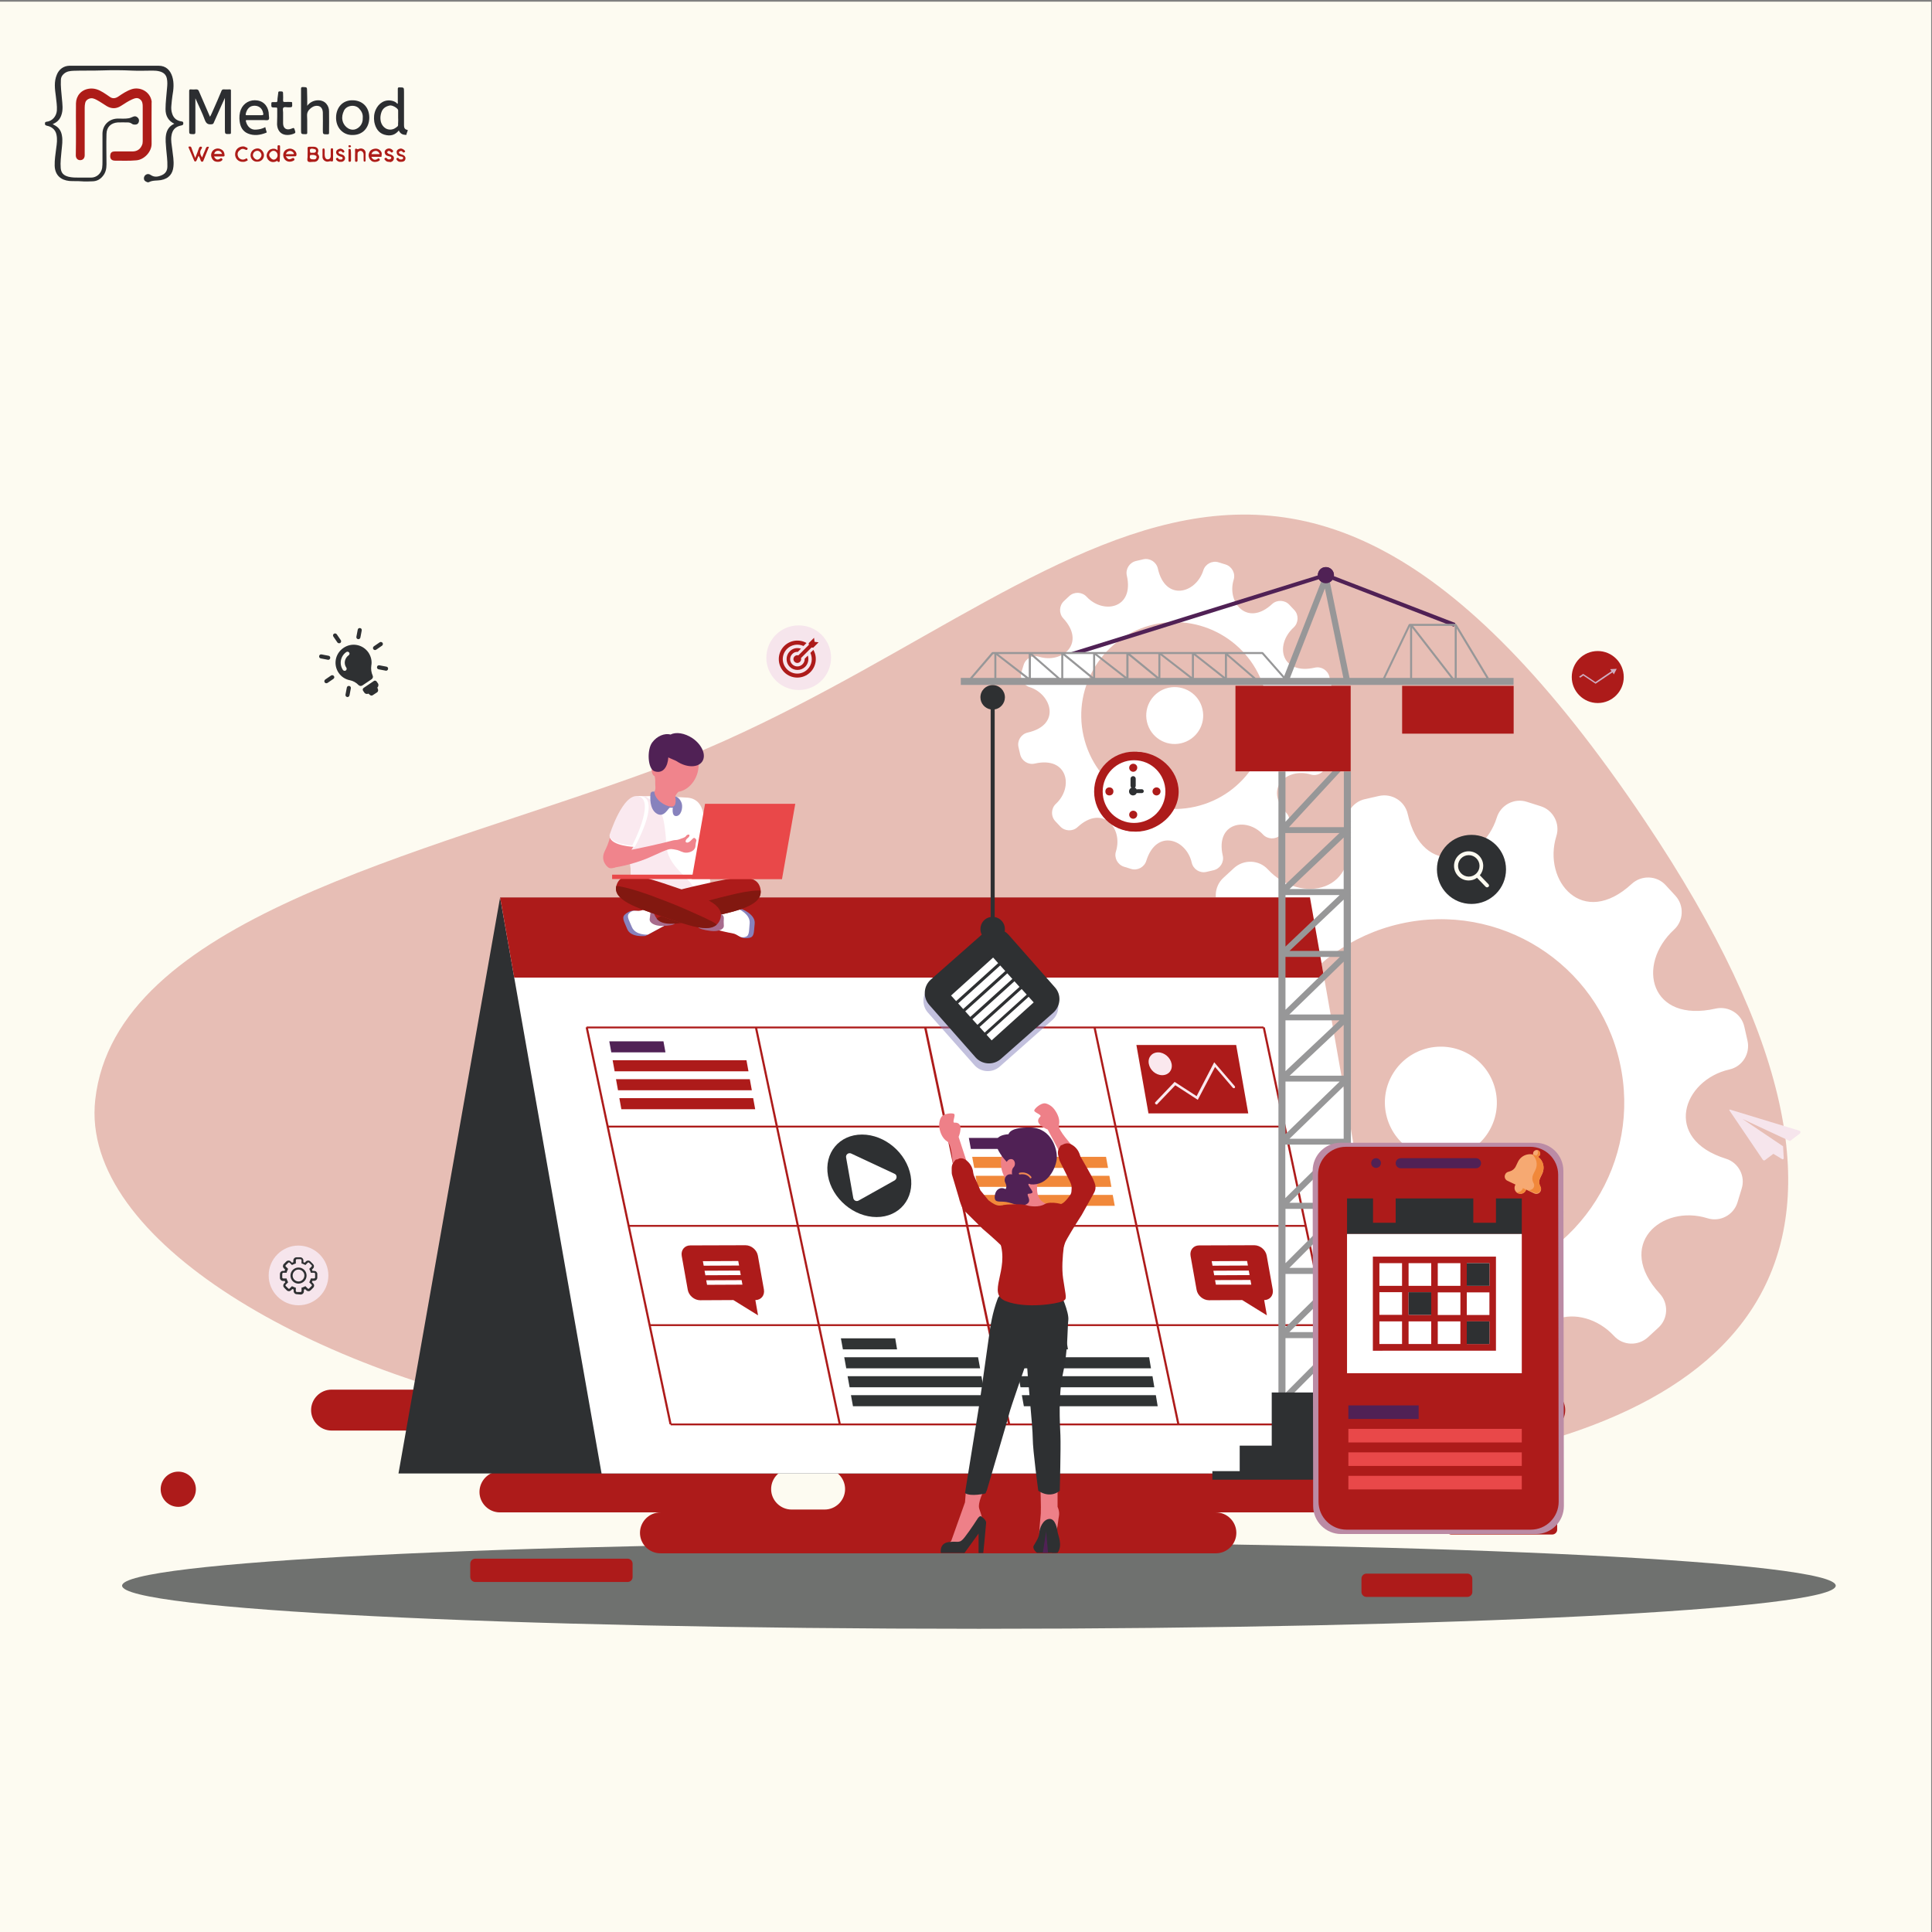 <?xml version="1.0" encoding="utf-8"?>
<!-- Generator: Adobe Illustrator 24.3.0, SVG Export Plug-In . SVG Version: 6.00 Build 0)  -->
<svg version="1.1" id="Layer_1" xmlns="http://www.w3.org/2000/svg" xmlns:xlink="http://www.w3.org/1999/xlink" x="0px" y="0px"
	 viewBox="0 0 1152 1152" style="enable-background:new 0 0 1152 1152;" xml:space="preserve">
<rect x="0" y="0" width="1152" height="1152" fill="#808080" stroke="none"/>
<style type="text/css">
	.st0{fill:#FDFBF1;}
	.st1{opacity:0.28;}
	.st2{fill-rule:evenodd;clip-rule:evenodd;fill:#AD1F1A;}
	.st3{opacity:0.69;}
	.st4{fill-rule:evenodd;clip-rule:evenodd;fill:#303334;}
	.st5{fill-rule:evenodd;clip-rule:evenodd;fill:#FFFFFF;}
	.st6{fill:#AD1B1A;}
	.st7{fill:#F6A972;}
	.st8{fill:#F1883A;}
	.st9{fill:#CFADC1;}
	.st10{fill:#2E3032;}
	.st11{fill:#FFFFFF;}
	.st12{fill:#502155;}
	.st13{fill:#303334;}
	.st14{fill:#FAE8EE;}
	.st15{opacity:0.5;fill:#8782BD;}
	.st16{fill:#979798;}
	.st17{fill:#EE8088;}
	.st18{fill:#F18951;}
	.st19{fill:#BB8BA5;}
	.st20{fill:#E94849;}
	.st21{fill:#FAE9EF;}
	.st22{fill:#F0848C;}
	.st23{fill:#8782BD;}
	.st24{fill:#A76B8D;}
	.st25{fill:#821810;}
	.st26{fill:#F6E5EC;}
	.st27{fill:#2C2E31;}
	.st28{fill:#AD1C18;}
</style>
<rect x="-0.5" y="1" class="st0" width="1152" height="1152"/>
<g class="st1">
	<path class="st2" d="M980.8,489.4c-227.4-338.7-349.2-119.2-592.3-29.9c-138.9,51-319.6,88.6-331.7,196.2
		C47.4,739.6,188.6,820,335.9,845.6C481.5,871,1335.3,1017.3,980.8,489.4z"/>
</g>
<g class="st3">
	<path class="st4" d="M583.7,919.8c282.1,0,510.9,11.5,510.9,25.7s-228.7,25.7-510.9,25.7c-282.1,0-510.9-11.5-510.9-25.7
		S301.5,919.8,583.7,919.8z"/>
</g>
<g>
	<path class="st5" d="M892.5,487.5c2.3-7.5,10.4-11.8,17.9-9.4l8.2,2.6c7.5,2.3,11.8,10.4,9.4,17.9c-8.3,26.7,15.8,55.4,45,28.4
		c5.8-5.3,14.9-5,20.2,0.8l5.8,6.3c5.3,5.8,5,14.9-0.8,20.2c-22.9,21.2-14.1,55.9,24.8,47.1c7.7-1.7,15.4,3.1,17.1,10.8l1.9,8.4
		c1.7,7.7-3.1,15.4-10.8,17.1c-27.9,6.3-40,41.4-2.1,53.2c7.5,2.3,11.8,10.4,9.4,17.9l-2.5,8.2c-2.3,7.5-10.4,11.8-17.9,9.4
		c-27.4-8.5-55.4,15.8-28.4,45c5.3,5.8,5,14.9-0.8,20.2l-6.3,5.8c-5.8,5.3-14.9,5-20.2-0.8c-19.4-21-55.9-14-47.1,24.8
		c1.7,7.7-3.1,15.4-10.8,17.1l-8.4,1.9c-7.7,1.7-15.4-3.1-17.1-10.8c-6.3-27.9-41.4-40-53.2-2.1c-2.3,7.5-10.4,11.8-17.9,9.4
		l-8.2-2.6c-7.5-2.3-11.8-10.4-9.4-17.9c8.6-27.6-15.8-55.4-45-28.4c-5.8,5.4-14.9,5-20.2-0.8l-5.8-6.3c-5.3-5.8-5-14.9,0.8-20.2
		c21-19.4,14-55.9-24.8-47.1c-7.7,1.7-15.4-3.1-17.1-10.8l-1.9-8.4c-1.7-7.7,3.1-15.4,10.8-17.1c39.8-9,27.4-45.3,2.1-53.2
		c-7.5-2.3-11.8-10.4-9.4-17.9l2.6-8.2c2.3-7.5,10.4-11.8,17.9-9.4c27.4,8.5,55.4-15.8,28.4-45c-5.3-5.8-5-14.9,0.8-20.2l6.3-5.8
		c5.8-5.3,14.9-5,20.2,0.8c19.4,21,55.9,14,47.1-24.8c-1.7-7.7,3.1-15.4,10.8-17.1l8.4-1.9c7.7-1.7,15.4,3.1,17.1,10.8
		C848.1,524.1,884,514.8,892.5,487.5L892.5,487.5z M851.8,624.9c-18,4.1-29.3,21.9-25.2,39.9c4.1,18,21.9,29.3,39.9,25.2
		c18-4.1,29.3-21.9,25.2-39.9C887.6,632.1,869.8,620.9,851.8,624.9L851.8,624.9z M835,550.8c-58.9,13.3-95.9,71.9-82.6,130.8
		c13.3,58.9,71.9,95.9,130.8,82.6c58.9-13.3,95.9-71.9,82.6-130.8C952.6,574.5,894,537.5,835,550.8z"/>
</g>
<g>
	<path class="st5" d="M717.5,340.1c1.2-3.8,5.3-6,9.1-4.8l4.2,1.3c3.8,1.2,6,5.3,4.8,9.1c-4.2,13.6,8.1,28.2,22.9,14.5
		c2.9-2.7,7.6-2.5,10.3,0.4l3,3.2c2.7,2.9,2.5,7.6-0.4,10.3c-11.7,10.8-7.2,28.5,12.6,24c3.9-0.9,7.8,1.6,8.7,5.5l1,4.3
		c0.9,3.9-1.6,7.8-5.5,8.7c-14.2,3.2-20.4,21.1-1.1,27.1c3.8,1.2,6,5.3,4.8,9.1l-1.3,4.2c-1.2,3.8-5.3,6-9.1,4.8
		c-14-4.3-28.2,8.1-14.5,22.9c2.7,2.9,2.5,7.6-0.4,10.3l-3.2,3c-2.9,2.7-7.6,2.5-10.3-0.4c-9.9-10.7-28.5-7.1-24,12.6
		c0.9,3.9-1.6,7.8-5.5,8.7l-4.3,1c-3.9,0.9-7.8-1.6-8.7-5.5c-3.2-14.2-21.1-20.4-27.1-1.1c-1.2,3.8-5.3,6-9.1,4.8l-4.2-1.3
		c-3.8-1.2-6-5.3-4.8-9.1c4.4-14.1-8.1-28.2-22.9-14.5c-2.9,2.7-7.6,2.5-10.3-0.4l-3-3.2c-2.7-2.9-2.5-7.6,0.4-10.3
		c10.7-9.9,7.1-28.5-12.6-24c-3.9,0.9-7.8-1.6-8.7-5.5l-1-4.3c-0.9-3.9,1.6-7.8,5.5-8.7c20.3-4.6,14-23.1,1.1-27.1
		c-3.8-1.2-6-5.3-4.8-9.1l1.3-4.2c1.2-3.8,5.3-6,9.1-4.8c14,4.3,28.2-8.1,14.5-22.9c-2.7-2.9-2.5-7.6,0.4-10.3l3.2-3
		c2.9-2.7,7.6-2.5,10.3,0.4c9.9,10.7,28.5,7.1,24-12.6c-0.9-3.9,1.6-7.8,5.5-8.7l4.3-1c3.9-0.9,7.8,1.6,8.7,5.5
		C694.8,358.8,713.1,354,717.5,340.1L717.5,340.1z M696.7,410.1c-9.2,2.1-14.9,11.2-12.8,20.3c2.1,9.2,11.2,14.9,20.3,12.8
		c9.2-2.1,14.9-11.2,12.8-20.3C715,413.8,705.9,408.1,696.7,410.1L696.7,410.1z M688.2,372.3c-30,6.8-48.9,36.6-42.1,66.6
		c6.8,30,36.6,48.9,66.6,42.1c30-6.8,48.9-36.6,42.1-66.6C748.1,384.4,718.2,365.6,688.2,372.3z"/>
</g>
<g>
	<path class="st6" d="M374.2,943.3h-90.8c-1.7,0-3-1.4-3-3v-7.9c0-1.7,1.4-3,3-3h90.8c1.7,0,3,1.4,3,3v7.9
		C377.2,942,375.9,943.3,374.2,943.3z"/>
	<path class="st6" d="M925.5,915h-60.1c-1.7,0-3-1.4-3-3V904c0-1.7,1.4-3,3-3h60.1c1.7,0,3,1.4,3,3v7.9
		C928.6,913.6,927.2,915,925.5,915z"/>
	<path class="st6" d="M874.9,952.2h-60.1c-1.7,0-3-1.4-3-3v-7.9c0-1.7,1.4-3,3-3h60.1c1.7,0,3,1.4,3,3v7.9
		C878,950.8,876.6,952.2,874.9,952.2z"/>
	<path class="st6" d="M116.8,888c0,5.8-4.7,10.5-10.5,10.5s-10.5-4.7-10.5-10.5c0-5.8,4.7-10.5,10.5-10.5S116.8,882.2,116.8,888z"/>
	<path class="st6" d="M921.1,828.6H197.7c-6.7,0-12.2,5.5-12.2,12.2c0,6.7,5.5,12.2,12.2,12.2H395c6.7,0,12.2,5.5,12.2,12.2
		c0,6.7-5.5,12.2-12.2,12.2c0,0-86.7-0.1-96.3-0.1c-0.8,0-0.7,0-0.6,0c-6.7,0-12.2,5.6-12.2,12.3s5.5,12.2,12.2,12.2h95.7
		c-6.7,0-12.2,5.5-12.2,12.2c0,6.7,5.5,12.2,12.2,12.2H725c6.7,0,12.2-5.5,12.2-12.2c0-6.7-5.5-12.2-12.2-12.2h95.7
		c6.7,0,12.2-5.5,12.2-12.2s-5.5-12.2-12.2-12.2H698c-6.7,0-12.2-5.5-12.2-12.2l0,0c0-6.7,5.5-12.2,12.2-12.2h223.1
		c6.7,0,12.2-5.5,12.2-12.2C933.3,834.1,927.8,828.6,921.1,828.6z M503.9,887.9c0,6.7-5.5,12.2-12.2,12.2H472
		c-6.7,0-12.2-5.5-12.2-12.2l0,0c0-6.7,5.5-12.2,12.2-12.2h19.7C498.4,875.7,503.9,881.2,503.9,887.9L503.9,887.9z M651,875.7h-59.9
		c-6.7,0-12.2-5.5-12.2-12.2c0-6.7,5.5-12.2,12.2-12.2H651c6.7,0,12.2,5.5,12.2,12.2C663.2,870.2,657.7,875.7,651,875.7z"/>
</g>
<g>
	<path class="st7" d="M387.4,776.3h-42.8c-4.6,0-8.3-3.7-8.3-8.3v-22.4h59.4V768C395.7,772.6,392,776.3,387.4,776.3z"/>
	<path class="st8" d="M398.6,745.6h-65.3c-1.6,0-2.8-1.3-2.8-2.8v-4.2c0-1.6,1.3-2.8,2.8-2.8h65.3c1.6,0,2.8,1.3,2.8,2.8v4.2
		C401.5,744.3,400.2,745.6,398.6,745.6z"/>
</g>
<g>
	<path class="st6" d="M968.2,403.7c0,8.5-6.9,15.5-15.5,15.5c-8.5,0-15.5-6.9-15.5-15.5s6.9-15.5,15.5-15.5
		C961.2,388.2,968.2,395.1,968.2,403.7z"/>
	<path class="st9" d="M960.1,399l0.8,1.2l-9.6,6.5l-7.3-4.9l-2.4,1.7c0.2,0.2,0.4,0.4,0.6,0.6l1.9-1.3l7.3,4.9l10.1-6.8l0.8,1.2
		l1.7-3.3L960.1,399z"/>
</g>
<polygon class="st10" points="781.1,535.1 298.2,535.1 237.6,878.6 720.6,878.6 "/>
<polygon class="st11" points="841.7,878.6 358.7,878.6 298.2,535.1 781.1,535.1 "/>
<polygon class="st6" points="789.5,582.9 306.6,582.9 298.2,535.1 781.1,535.1 "/>
<g>
	<g>
		<polygon class="st6" points="753.7,613.2 350,613.2 349.7,612.1 753.4,612.1 		"/>
	</g>
	<g>
		<polygon class="st6" points="791.2,790.7 387.5,790.7 387.2,789.6 790.9,789.6 		"/>
	</g>
	<g>
		<polygon class="st6" points="778.7,731.5 375,731.5 374.7,730.4 778.4,730.4 		"/>
	</g>
	<g>
		<polygon class="st6" points="766.2,672.3 362.5,672.3 362.2,671.2 765.9,671.2 		"/>
	</g>
	<g>
		<polygon class="st6" points="803.7,849.9 399.9,849.9 399.7,848.8 803.4,848.8 		"/>
	</g>
	<g>
		<polygon class="st6" points="400.5,849.3 399.2,849.3 349.2,612.6 350.5,612.6 		"/>
	</g>
	<g>
		<polygon class="st6" points="703.3,849.3 702,849.3 652,612.6 653.3,612.6 		"/>
	</g>
	<g>
		<polygon class="st6" points="602.4,849.3 601,849.3 551,612.6 552.4,612.6 		"/>
	</g>
	<g>
		<polygon class="st6" points="501.4,849.3 500.1,849.3 450.1,612.6 451.4,612.6 		"/>
	</g>
	<g>
		<polygon class="st6" points="804.2,849.3 802.9,849.3 752.9,612.6 754.2,612.6 		"/>
	</g>
</g>
<g>
	<polygon class="st12" points="396.8,627.5 364.5,627.5 363.3,620.9 395.6,620.9 	"/>
	<polygon class="st6" points="446.3,638.8 366.5,638.8 365.3,632.2 445.1,632.2 	"/>
	<polygon class="st6" points="448.3,650.1 368.5,650.1 367.3,643.5 447.1,643.5 	"/>
	<polygon class="st6" points="450.3,661.4 370.5,661.4 369.3,654.8 449.1,654.8 	"/>
</g>
<g>
	<polygon class="st12" points="611.2,685.1 578.9,685.1 577.7,678.5 610,678.5 	"/>
	<polygon class="st8" points="660.7,696.4 580.9,696.4 579.7,689.8 659.5,689.8 	"/>
	<polygon class="st8" points="662.7,707.7 582.8,707.7 581.7,701.1 661.5,701.1 	"/>
	<polygon class="st8" points="664.7,719 584.8,719 583.7,712.5 663.5,712.5 	"/>
</g>
<g>
	<polygon class="st13" points="534.9,804.6 502.6,804.6 501.4,798 533.8,798 	"/>
	<polygon class="st13" points="584.4,815.9 504.6,815.9 503.4,809.3 583.2,809.3 	"/>
	<polygon class="st13" points="586.4,827.2 506.6,827.2 505.4,820.6 585.2,820.6 	"/>
	<polygon class="st13" points="588.4,838.5 508.6,838.5 507.4,831.9 587.2,831.9 	"/>
</g>
<g>
	<polygon class="st13" points="636.8,804.6 604.5,804.6 603.4,798 635.7,798 	"/>
	<polygon class="st13" points="686.3,815.9 606.5,815.9 605.3,809.3 685.2,809.3 	"/>
	<polygon class="st13" points="688.3,827.2 608.5,827.2 607.3,820.6 687.2,820.6 	"/>
	<polygon class="st13" points="690.3,838.5 610.5,838.5 609.3,831.9 689.2,831.9 	"/>
</g>
<g>
	<polygon class="st6" points="744.3,663.9 684.8,663.9 677.6,623.1 737.1,623.1 	"/>
	<path class="st14" d="M698.6,634.3c0.7,3.8-1.8,6.8-5.6,6.8c-3.8,0-7.3-3-8-6.8c-0.7-3.8,1.8-6.8,5.6-6.8
		C694.3,627.5,697.9,630.6,698.6,634.3z"/>
	<g>
		<path class="st14" d="M689.7,658.6c-0.2,0-0.5-0.1-0.7-0.3c-0.4-0.3-0.4-0.8-0.1-1.1l11.5-12.1l13.1,8.5l10.5-20.2l12.2,14.2
			c0.3,0.4,0.3,0.9,0,1.1c-0.3,0.3-0.8,0.2-1.2-0.2l-10.5-12.3l-10.3,19.6l-13.4-8.7l-10.7,11.2
			C690.1,658.5,689.9,658.6,689.7,658.6z"/>
	</g>
</g>
<g>
	<path class="st10" d="M543,701.1c2.4,13.6-6.7,24.6-20.3,24.6c-13.6,0-26.6-11-29-24.6c-2.4-13.6,6.7-24.6,20.3-24.6
		C527.6,676.5,540.6,687.5,543,701.1z"/>
	<path class="st11" d="M533.4,699.9l-25.9-12.1c-1.5-0.7-3.3,0.6-3,2.3l4.3,24.3c0.3,1.4,1.8,2.2,3.1,1.5l21.6-12.1
		C535,702.8,535,700.6,533.4,699.9z"/>
</g>
<path class="st6" d="M452,784.3l-1.6-9.1c3.4,0,5.7-2.8,5.1-6.3l-3.6-20.2c-0.6-3.4-3.9-6.2-7.4-6.2l-32.9,0.1
	c-3.4,0-5.7,2.8-5.1,6.3l3.6,20.2c0.6,3.4,3.9,6.2,7.4,6.2l19.8-0.1L452,784.3z M440.7,754.6l-21.1,0.1l-0.5-2.7l21.1-0.1
	L440.7,754.6z M441.7,760.3l-21.1,0.1l-0.5-2.7l21.1-0.1L441.7,760.3z M442.7,766l-21.1,0.1l-0.5-2.7l21.1-0.1L442.7,766z"/>
<path class="st6" d="M755.4,784.3l-1.6-9.1c3.4,0,5.7-2.8,5.1-6.3l-3.6-20.2c-0.6-3.4-3.9-6.2-7.4-6.2l-32.9,0.1
	c-3.4,0-5.7,2.8-5.1,6.3l3.6,20.2c0.6,3.4,3.9,6.2,7.4,6.2l19.8-0.1L755.4,784.3z M744.1,754.6l-21.1,0.1l-0.5-2.7l21.1-0.1
	L744.1,754.6z M745.1,760.3l-21.1,0.1l-0.5-2.7l21.1-0.1L745.1,760.3z M746.1,766L725,766l-0.5-2.7l21.1-0.1L746.1,766z"/>
<g>
	<path class="st6" d="M677.6,448.3c-13.1,0-22.4,10.6-22.4,23.8c0,13.1,8.8,23.8,22,23.8c13.1,0,25.6-10.6,25.6-23.8
		C702.8,458.9,690.8,448.3,677.6,448.3z"/>
	<path class="st6" d="M676.2,448.2c-13.1,0-23.8,10.7-23.8,23.8c0,13.1,10.7,23.8,23.8,23.8S700,485.2,700,472
		C700,458.9,689.3,448.2,676.2,448.2z"/>
	<path class="st11" d="M676.2,453.3c-10.3,0-18.7,8.4-18.7,18.7c0,10.4,8.4,18.7,18.7,18.7c10.4,0,18.7-8.4,18.7-18.7
		C694.9,461.7,686.6,453.3,676.2,453.3z"/>
	<path class="st6" d="M675.7,455.4c-1.3,0-2.4,1.1-2.4,2.4c0,1.3,1.1,2.4,2.4,2.4c1.3,0,2.4-1.1,2.4-2.4
		C678.2,456.5,677.1,455.4,675.7,455.4z"/>
	<path class="st6" d="M675.7,483.4c-1.3,0-2.4,1.1-2.4,2.4c0,1.3,1.1,2.4,2.4,2.4c1.3,0,2.4-1.1,2.4-2.4
		C678.2,484.5,677.1,483.4,675.7,483.4z"/>
	<circle class="st6" cx="661.5" cy="471.9" r="2.4"/>
	<path class="st6" d="M689.6,469.5c-1.3,0-2.4,1.1-2.4,2.4s1.1,2.4,2.4,2.4c1.3,0,2.4-1.1,2.4-2.4S691,469.5,689.6,469.5z"/>
	<path class="st10" d="M680.9,470.6h-2.6c-0.2,0-0.4,0.1-0.5,0.2c-0.2-0.5-0.6-0.9-1.1-1.1c0.3-0.3,0.5-0.7,0.5-1.1v-4.3
		c0-0.8-0.7-1.5-1.5-1.5h-0.1c-0.8,0-1.5,0.7-1.5,1.5v4.3c0,0.4,0.2,0.8,0.5,1.1c-0.8,0.4-1.4,1.2-1.4,2.2c0,1.3,1.1,2.4,2.4,2.4
		c1,0,1.9-0.6,2.2-1.5c0.1,0.1,0.3,0.1,0.5,0.1h2.6c0.6,0,1.1-0.5,1.1-1.1v-0.1C681.9,471.1,681.5,470.6,680.9,470.6z"/>
</g>
<g>
	<path class="st12" d="M638.7,388.9l147.1-45.8c0-0.1,0-0.2,0-0.2c0-2.7,2.2-4.8,4.8-4.8c2.7,0,4.8,2.2,4.8,4.8c0,0.2,0,0.4-0.1,0.6
		l72.5,28l-0.9,2.2l-72.5-28c-0.9,1.2-2.3,2-3.9,2c-1.7,0-3.2-0.9-4.1-2.3L644,389.8L638.7,388.9z"/>
	<path class="st15" d="M627.4,608.3L596.1,636c-4.4,3.9-11.2,3.5-15.1-0.9l-27.7-31.3c-3.9-4.4-3.5-11.2,0.9-15.1l31.3-27.7
		c4.4-3.9,11.2-3.5,15.1,0.9l27.7,31.3C632.3,597.6,631.9,604.4,627.4,608.3z"/>
	<path class="st10" d="M628.1,603.8l-31.3,27.6c-4.4,3.9-11.2,3.5-15.1-0.9l-27.6-31.3c-3.9-4.4-3.5-11.2,0.9-15.1l31.3-27.6
		c4.4-3.9,11.2-3.5,15.1,0.9l27.6,31.3C633,593.1,632.5,599.8,628.1,603.8z"/>
	<g>
		<path class="st16" d="M572.9,404.2v4.2h329.6v-4.2h-14.8l-19.2-31.9L868,372h-27.5l-0.5,0.3l-15.3,31.9h-20l-11.7-57
			c-0.5-2.6-4.2-3-5.2-0.4l-22.1,56.4L753.2,389l-0.5-0.2H731h-0.4H591.9l-0.5,0.2l-13,15.2H572.9z M592.9,390v14.2H580l12.2-14.2
			H592.9z M594.1,390.6l17.5,13.6h-17.5V390.6z M613.5,404.1L595.2,390h18.2V404.1z M614.7,390.7l15.4,13.5h-15.4V390.7z M632.8,390
			v14.2h-0.9L615.7,390H632.8z M634,390.7l16.6,13.6H634V390.7z M651.8,403.7L635.1,390h16.7V403.7z M653,390.6l17.4,13.6H653V390.6
			z M671.7,403.7L654.1,390h17.5V403.7z M672.9,390.7l16.6,13.6h-16.6V390.7z M690.7,403.7L674,390h16.7V403.7z M691.9,390.6
			l17.5,13.6h-17.5V390.6z M710.7,403.7L693,390h17.7V403.7z M711.9,390.6l17.2,13.6h-17.2V390.6z M730.4,403.7L713,390l17.4,0
			V403.7z M731.6,391l15.3,13.2h-15.3V391z M765,404.2h-16.3L732.2,390h20.3L765,404.2z M801,404.2h-31.8l20.8-53.3L801,404.2z
			 M840.8,373.3v30.9H826L840.8,373.3z M842,374.4l23.1,29.8H842V374.4z M867.4,373.2v31h-0.8l-24-31H867.4z M886.3,404.2h-17.7
			v-29.4L886.3,404.2z"/>
		<path class="st16" d="M766.5,460h-4.2v370.4h4.2v-32.5h32.5l-35.8,36l2.6,2.5l35.5-35.7v29.6h4.2V460h-4.2v33.2h-32.7l31.3-33.9
			l-2.6-2.4L766.5,490V460z M766.5,644.9h32.3l-32.3,31.3V644.9z M766.5,608.4h32.2l-32.2,30.3V608.4z M801.2,611.1v30.3h-32.2
			L801.2,611.1z M801.2,647.7v31.3h-32.3L801.2,647.7z M798.8,682.5l-32.4,31.9v-31.9H798.8z M766.5,570.6h32.4l-32.4,31.5V570.6z
			 M766.5,533.7h32.3l-32.3,30.7V533.7z M801.2,536.4V567h-32.3L801.2,536.4z M801.2,573.4v31.5h-32.4L801.2,573.4z M801.2,685.3
			v31.9h-32.4L801.2,685.3z M801.2,756h-32.4l32.4-32.4V756z M766.5,753.2v-32.4h32.4L766.5,753.2z M798.7,496.7l-32.3,30.7v-30.7
			H798.7z M801.2,499.4v30.7h-32.3L801.2,499.4z M768.8,794.3l32.4-31.9v31.9H768.8z M766.5,791.5v-31.9h32.4L766.5,791.5z"/>
	</g>
	
		<rect x="736.6" y="409" transform="matrix(-1 -1.224647e-16 1.224647e-16 -1 1541.976 868.925)" class="st6" width="68.7" height="51"/>
	
		<rect x="836" y="409" transform="matrix(-1 -1.224647e-16 1.224647e-16 -1 1738.552 846.459)" class="st6" width="66.5" height="28.5"/>
	<polygon class="st10" points="739.2,877.2 739.2,862 758.3,862 758.3,830.3 810.1,830.3 810.1,862 825.3,862 825.3,877.2 
		849.5,877.2 849.5,882.3 722.9,882.3 722.9,877.2 	"/>
	<path class="st10" d="M590.7,546.8V423c-3.5-0.6-6.1-3.6-6.1-7.2c0-4.1,3.3-7.3,7.3-7.3c4.1,0,7.3,3.3,7.3,7.3
		c0,3.6-2.7,6.7-6.1,7.2v123.8c3.5,0.6,6.1,3.6,6.1,7.2c0,4.1-3.3,7.3-7.3,7.3c-4.1,0-7.3-3.3-7.3-7.3
		C584.6,550.3,587.2,547.3,590.7,546.8z"/>
	<path class="st12" d="M785.8,343c0,2.7,2.2,4.8,4.8,4.8c2.7,0,4.8-2.2,4.8-4.8s-2.2-4.8-4.8-4.8C787.9,338.1,785.8,340.3,785.8,343
		z"/>
	<g>
		
			<rect x="564.5" y="581.3" transform="matrix(0.742 -0.67 0.67 0.742 -241.239 540.497)" class="st11" width="33.8" height="4.5"/>
		
			<rect x="568.7" y="586" transform="matrix(0.742 -0.67 0.67 0.742 -243.277 544.536)" class="st11" width="33.8" height="4.5"/>
		
			<rect x="572.9" y="590.7" transform="matrix(0.742 -0.67 0.67 0.742 -245.314 548.562)" class="st11" width="33.8" height="4.5"/>
	</g>
	<g>
		
			<rect x="577.2" y="595.4" transform="matrix(0.742 -0.67 0.67 0.742 -247.396 552.687)" class="st11" width="33.8" height="4.5"/>
		
			<rect x="581.5" y="600.1" transform="matrix(0.742 -0.67 0.67 0.742 -249.433 556.703)" class="st11" width="33.8" height="4.5"/>
		
			<rect x="585.7" y="604.7" transform="matrix(0.742 -0.67 0.67 0.742 -251.47 560.739)" class="st11" width="33.8" height="4.5"/>
	</g>
</g>
<path class="st17" d="M639.2,700.9l-14.5-27.4c0,0-9-3.4-4.4-7.7c1.2-1.1-3.9-2.5-3.6-3.7c0.3-1.3,4-4.5,6.5-4.2
	c0.8,0.1,3.5,0.9,5.5,3.6c2,2.7,3.5,6.1,2.7,9.3c-0.8,3.2,7.8,11.8,10,15.1c2.2,3.3,8.1,11.7,8.1,14.5
	C649.7,703.1,641.6,703,639.2,700.9z"/>
<path class="st17" d="M619.7,701.4c0,0-4.7,12.4,3.5,16.1c8.2,3.7-19.1,2.9-19.1,2.9s4.3-9,4.3-13.7
	C608.3,702,612.3,697.3,619.7,701.4z"/>
<path class="st17" d="M581.2,707.4l-9.6-29.5c0,0,3.8-8.9-2.5-8.5c-1.6,0.1,0.9-4.5-0.2-5.2c-1.1-0.7-6-0.3-7.5,1.7
	c-0.5,0.6-1.8,3.1-1.3,6.4c0.5,3.3,2,6.7,4.8,8.4c2.8,1.7,3,13.8,3.9,17.7c0.9,3.9,2.8,13.9,4.7,15.9
	C575.5,716.4,581.1,710.6,581.2,707.4z"/>
<path class="st17" d="M630.6,887.2v11.3c0,0,1.4,2.6,0.8,5.7c-0.7,3.1-0.4,7.8-3,11.6c-2.5,3.8-8.7,1.4-8.7-1.8
	c0-3.2,0.7-8.3,0.9-11.6c0.2-3.2-0.2-15.3-0.2-15.3H630.6z"/>
<path class="st17" d="M586.7,888.6c0,0-3.9,7.4-2.8,11c1.1,3.5,1.8,4.4,1.3,6.9c-0.5,2.5-5.7,9.6-9.8,11.9c-4.1,2.3-7.1,3.3-9.1,3.2
	c-2-0.1,0.9-2.8,0.9-2.8l8.2-23l0.7-8.5L586.7,888.6z"/>
<path class="st10" d="M630.6,925.9h-12.3c0,0-3-2.3-1.9-4.3c1.1-2,3.2-4.8,3.3-7.6c0.1-2.7,2.1-7.9,5.9-8.3c3.7-0.4,4.8,6,5,7.7
	C630.7,915,633.9,921.4,630.6,925.9z"/>
<polygon class="st10" points="629.8,925.9 628.7,915.3 627.3,925.9 "/>
<polygon class="st12" points="624.9,925.9 623.8,913.2 621.8,925.9 "/>
<path class="st10" d="M584.7,904c0,0,3.5,2,3.3,4.1c-0.1,2.1-1.7,17.9-1.7,17.9h-2.8v-11.6l-8.4,11.6H561c0,0-1.1-5.8,4.7-6.5
	c5.8-0.8,6.3,1.3,9.6-3c3.3-4.2,7.9-11.4,7.9-11.4S584.1,904,584.7,904z"/>
<path class="st17" d="M596.8,693.3c0,8.1,5.3,14.6,11.9,14.6s11.9-6.5,11.9-14.6c0-8.1-5.3-14.6-11.9-14.6S596.8,685.2,596.8,693.3z
	"/>
<path class="st12" d="M600.3,692.8c0,0-15-15.4,1.1-16.5c0,0,0.4-4.3,13.1-4c12.7,0.3,16.2,13.5,15.6,18.8
	c-0.6,5.3-5.2,16.1-15.6,15.1c0,0-1.4-0.8-1.3,0.1c0.1,0.9,1.3,2.2,1.8,3.1c0.4,1,1.3,1.5,0,2.1c-1.3,0.6-2.5-0.2-2.2,1.2
	c0.3,1.4,2.4,4.1-1.3,5.6c-3.7,1.5-7.6-1-11.6-1.6c-3.9-0.6-6.8,0.7-6.8-2.9c0.1-3.6,2.3-6,5.4-5.2l1.1,0.4c0,0,1.1-1.2-0.1-3.6
	c-1.3-2.4,0.4-5,2.4-5.2c1.9-0.2,1.6,0.4,1.6,0.4s-0.6-3.2,0.8-4.5c1.4-1.3,1.1-4.3-0.8-4.9C601.3,690.7,600.3,692.8,600.3,692.8z"
	/>
<g>
	<path class="st18" d="M614.5,702.6c0.1,0,0.2,0,0.3-0.1c0.2-0.1,0.3-0.5,0.2-0.7c-0.1-0.1-2.2-3.5-7.1-2.5
		c-0.3,0.1-0.4,0.3-0.4,0.6c0.1,0.3,0.3,0.4,0.6,0.4c4.1-0.8,6,1.9,6,2C614.1,702.5,614.3,702.6,614.5,702.6z"/>
</g>
<path class="st6" d="M626.2,732.2c0.5-4.5,1.8-13.1,5.2-13.9c2.1-0.5,3.2-1,6.5-5.4c0.6-0.8,1-1.8,1-2.8l0.1-1.7
	c0-0.8-0.1-1.6-0.4-2.4c-0.3-0.8-0.7-1.6-0.8-1.8l-5.9-11.9c-0.2-0.4-0.3-0.8-0.4-1.2c-0.7-3-1.3-4.4,0.3-7c0.7-1.1,0.3-1,1.5-1.4
	l0.4-0.2c1.1-0.6,2.3-0.9,3.5-0.7c0.3,0.1,0.7,0.2,1,0.3c2.9,1.3,4.9,3.7,5.8,6.8c0.1,0.5,0.3,0.9,0.6,1.3c0,0,7.3,12.6,7.4,13.4
	c1.1,2.5,2,4.9,0.2,7.9l-7.3,13.1c-0.1,0.1-0.1,0.2-0.2,0.3c-3.1,4.7-9.1,14.5-9.6,16.1c-3.2,11.1-6.8,0.6-9-1.2
	C624.4,738.3,626,734.5,626.2,732.2z"/>
<path class="st6" d="M569.1,692.4c0.8-0.9,0.5-1,1.7-1.1l1.4-0.6c1.2-0.2,2.5,0.1,3.5,0.8c2.6,1.8,4.3,4.5,4.6,7.7
	c0.1,0.5,0.2,1,0.3,1.4l4,9.2l0,0l4.8,5.9c5.5,4.3,6.7,3,9.1,2.9c3.5-0.2,5.7,11.8,7.4,16c0.9,2.2,3.5,5.4,2.2,7.3
	c-1.6,2.3-2.1,13.4-8.3,3.7c-0.9-1.5-9.6-9.3-13.9-12.9l-10.8-10.7c-1.6-1.5-3.1-6.5-3.3-7.6c-0.1-0.4-4.1-13.8-4.1-13.8
	c-0.1-0.4-0.2-0.8-0.2-1.3C567.5,696.2,567.1,694.7,569.1,692.4z"/>
<path class="st10" d="M632.3,771c0,0,5.3,11.5,4.7,16.2c-0.6,4.7-0.1,17.8-3.1,31.3c-3,13.5-1.9,30-1.6,37.4c0.3,7.3-0.4,33-0.4,33
	s-5.3,5-12.8,0c0,0-3.3-24.1-3.3-31.2c0-7.1-3.5-40.4-3.5-46.1c0,0-10.1,28.9-10.5,31.1c-0.4,2.2-11.8,40.4-13.3,45.7l-0.9,2.1
	c0,0-8.7,2.1-12.2-0.2l8.7-54c0,0,4.5-31.4,5.5-38.8c1-7.3,2.1-14.6,5.3-23.2C598.1,765.6,632.3,771,632.3,771z"/>
<path class="st6" d="M636,733.3c0,0-3.8,17.2-2.1,29c1.7,11.8,2.7,12.2-0.4,13.6c-3.1,1.5-21.6,4.6-33.6,0
	c-12-4.6,2.3-18.3-3.8-35.7s1-21,2.3-21.6c1.3-0.6,11.5-0.8,13.6,0c2.1,0.8,7.6,1.4,10.9-0.6c3.4-2,12.6-0.1,13,1.8
	C636.4,721.8,636.5,730.8,636,733.3z"/>
<g>
	<g>
		<g>
			<path class="st19" d="M932.2,698.1c0-9.2-7.5-16.7-16.7-16.7H799.3c-9.2,0-16.6,7.5-16.6,16.7l0.3,199.9
				c0,9.2,7.5,16.7,16.7,16.7h116.2c9.2,0,16.6-7.5,16.6-16.7L932.2,698.1z"/>
			<path class="st6" d="M929.1,700.5c0-9.2-7.5-16.7-16.7-16.7H802.5c-9.2,0-16.6,7.5-16.6,16.7l0.3,194.9c0,9.2,7.5,16.7,16.7,16.7
				h109.9c9.2,0,16.6-7.5,16.6-16.7L929.1,700.5z"/>
			<path class="st12" d="M880.1,696.6h-44.9c-1.7,0-3-1.4-3-3l0,0c0-1.7,1.4-3,3-3h44.9c1.7,0,3,1.4,3,3l0,0
				C883.1,695.3,881.7,696.6,880.1,696.6z"/>
			<path class="st12" d="M823.4,693.5c0,1.6-1.3,2.9-2.9,2.9c-1.6,0-2.9-1.3-2.9-2.9c0-1.6,1.3-2.9,2.9-2.9
				C822.1,690.6,823.4,691.9,823.4,693.5z"/>
		</g>
		<g>
			<polygon class="st10" points="892,714.6 892,729.1 878.5,729.1 878.5,714.6 832.2,714.6 832.2,729.1 818.7,729.1 818.7,714.6 
				803.2,714.6 803.2,735.8 907.4,735.8 907.4,714.6 			"/>
			<polygon class="st11" points="818.7,735.8 803.2,735.8 803.2,818.8 907.4,818.8 907.4,735.8 892,735.8 878.5,735.8 832.2,735.8 
							"/>
			<path class="st6" d="M874.6,749.3h-3.9h-13.5h-3.9h-13.5H836h-17.4v17.4v3.9v13.5v3.9v17.4H836h3.9h13.5h3.9h13.5h3.9H892v-17.4
				v-3.9v-13.5v-3.9v-17.4H874.6z M857.3,753.2h13.5v13.5h-13.5V753.2z M870.8,784.1h-13.5v-13.5h13.5V784.1z M839.9,770.5h13.5
				v13.5h-13.5V770.5z M839.9,753.2h13.5v13.5h-13.5V753.2z M822.5,753.2H836v13.5h-13.5V753.2z M822.5,770.5H836v13.5h-13.5V770.5z
				 M836,801.4h-13.5v-13.5H836V801.4z M853.4,801.4h-13.5v-13.5h13.5V801.4z M870.8,801.4h-13.5v-13.5h13.5V801.4z M888.1,801.4
				h-13.5v-13.5h13.5V801.4z M888.1,784.1h-13.5v-13.5h13.5V784.1z M874.6,766.7v-13.5h13.5v13.5H874.6z"/>
			<rect x="839.9" y="770.5" class="st10" width="13.5" height="13.5"/>
			<rect x="874.6" y="787.9" class="st10" width="13.5" height="13.5"/>
			<rect x="874.6" y="753.2" class="st10" width="13.5" height="13.5"/>
			<rect x="821.2" y="710.3" class="st6" width="8.1" height="17.2"/>
			<rect x="881.4" y="710.3" class="st6" width="8.1" height="17.2"/>
		</g>
		<g>
			<rect x="804" y="838" class="st12" width="41.9" height="8.1"/>
			<rect x="804" y="852" class="st20" width="103.4" height="8.1"/>
			<rect x="804" y="866" class="st20" width="103.4" height="8.1"/>
			<rect x="804" y="880" class="st20" width="103.4" height="8.1"/>
		</g>
	</g>
	<g>
		<path class="st7" d="M908.1,705.1c-1.8-0.8-3.9-0.1-4.7,1.7c-0.8,1.8-0.1,3.9,1.7,4.7c1.8,0.8,3.9,0.1,4.7-1.7
			C910.6,708,909.8,705.9,908.1,705.1z"/>
		<path class="st8" d="M908.1,705.1c-0.3-0.2-0.7-0.3-1-0.3c1.1,1,1.5,2.7,0.8,4.1c-0.7,1.4-2.2,2.2-3.7,2c0.3,0.2,0.5,0.4,0.9,0.6
			c1.8,0.8,3.9,0.1,4.7-1.7C910.6,708,909.8,705.9,908.1,705.1z"/>
		<path class="st7" d="M916.8,685.8c-1.1-0.3-2.3,0.4-2.6,1.5c-0.3,1.1,0.4,2.3,1.5,2.5c1.1,0.3,2.3-0.4,2.6-1.5
			C918.6,687.2,917.9,686.1,916.8,685.8z"/>
		<path class="st8" d="M916.8,685.8c-0.1,0-0.2,0-0.3-0.1c0.5,0.5,0.7,1.2,0.5,2c-0.3,1-1.2,1.7-2.2,1.6c0.3,0.3,0.6,0.5,1,0.6
			c1.1,0.3,2.3-0.4,2.6-1.5C918.6,687.2,917.9,686.1,916.8,685.8z"/>
		<path class="st7" d="M915.8,689c-4-1.9-8.8-0.2-10.7,3.8l-1.3,2.7c-0.7,1.5-2.1,2.6-3.7,3l-0.7,0.2c-0.8,0.2-1.6,0.8-1.9,1.6
			c-0.7,1.4-0.1,3.1,1.4,3.8l15.9,7.5c1.4,0.7,3.1,0.1,3.8-1.3l0,0c0.4-0.8,0.4-1.7,0-2.4l-0.3-0.6c-0.7-1.5-0.7-3.2,0-4.7l1.3-2.7
			C921.5,695.7,919.8,690.9,915.8,689z"/>
		<path class="st8" d="M915.8,689c-0.7-0.3-1.4-0.6-2.2-0.7c2.6,2.3,3.5,6.1,1.9,9.3l-1.3,2.7c-0.7,1.5-0.7,3.2,0,4.7l0.3,0.6
			c0.4,0.8,0.4,1.7,0,2.4l0,0c-0.7,1.4-2.4,2-3.8,1.3l4.1,1.9c1.4,0.7,3.1,0.1,3.8-1.3l0,0c0.4-0.8,0.4-1.7,0-2.4l-0.3-0.6
			c-0.7-1.5-0.7-3.2,0-4.7l1.3-2.7C921.5,695.7,919.8,690.9,915.8,689z"/>
	</g>
</g>
<g>
	<path class="st11" d="M423.6,526.5c0,0-3.8-31.8-3.8-35.2c0-3.4,0.3-15.1-10.2-15.7c-10.5-0.6-26.3-1.7-30.6,0
		c-4.3,1.7-5.7,22.1-4.6,27.6c1.1,5.5,2.3,22.1,1.9,23.4c-0.2,0.8,17.7,5.4,31.5,5.1C416.5,531.5,423.6,526.5,423.6,526.5z"/>
	<path class="st21" d="M376.3,526.5c0.4-1.3-0.8-17.9-1.9-23.4c-1.1-5.5,0.3-25.9,4.6-27.6c1.1-0.4,3.1-0.7,5.5-0.8
		c1.3,0.7,2.5,1.5,3.6,2.5c1,0.9,1.8,1.9,2.7,2.8c1,1.2,2.1,2.4,2.9,3.8c1.5,2.6,2.1,5.5,2.5,8.4c0.3,2.3,0.6,4.5,0.8,6.8
		c0.2,2.9,0.2,5.8,0.9,8.6c1.5,6.1,6.1,10.8,10.5,15.2c1.5,1.5,3.1,3,4.2,4.9c0.6,0.9,1,2,1.3,3c-1.9,0.5-3.9,0.8-6,0.8
		C394,531.9,376.1,527.3,376.3,526.5z"/>
	<path class="st22" d="M378.8,502.7c0,0-4.9,9.5-8.3,12.2c-3.4,2.7-6.3,3.4-7.7,2.4c-1.4-1-4.8-4.5-2.2-9.8c2.7-5.4,3.4-9.3,3.4-9.3
		L378.8,502.7z"/>
	<path class="st11" d="M378.5,505c-0.4,0-14.1-0.5-15-6.2c0,0,9-27,19.6-23.9C393.6,478.1,378.5,505,378.5,505z"/>
	<path class="st21" d="M377,504.1c-0.4,0-12.7-0.5-13.6-6c0,0,8.1-26.2,17.7-23.2C390.7,478,377,504.1,377,504.1z"/>
	<path class="st22" d="M411.6,466.2c-0.3,0.6-7,4.2-9,8.7c0.3,0.5,1.7,2.6,0,5.1c-0.5,1.7-7.3,2.7-9.8,0c-2.6-2.7-3.9-5.6-2.7-7.7
		c1.2-2,0.5-3.4,0.6-6.1c0.1-2.7-0.9-5.7-0.9-5.7l5.4-13.8l19.8,5.2L411.6,466.2z"/>
	<path class="st22" d="M392.1,454.1c-2.1,8.1,1.5,16,8.1,17.8c6.6,1.8,13.7-3.4,15.8-11.4c2.1-8.1-1.5-16-8.1-17.8
		C401.3,440.9,394.2,446,392.1,454.1z"/>
	<path class="st22" d="M388.6,459.4c0.1,2,1.1,3.6,2.3,3.5c1.1-0.1,2-1.8,1.9-3.8c-0.1-2-1.1-3.6-2.3-3.5
		C389.3,455.7,388.5,457.4,388.6,459.4z"/>
	<path class="st12" d="M388.9,442.7c2.8-3.8,7.4-5.7,10.9-4.7c3.3-1.7,8.4-0.9,13,2.1c5.8,3.9,8.5,10.2,5.9,14
		c-2.6,3.8-9.4,3.7-15.2-0.2c-0.5-0.4-4.5-1.9-5-2.3c-0.3,5.1-2.8,10-8.2,8.3C386.2,458.6,385.6,447.1,388.9,442.7z"/>
	<path class="st23" d="M402.6,474.9c0,0,1.5,6.3-2.3,6.1c-3.8-0.2-10-4.2-10.1-9h-0.9c-0.7,0-1.3,0.5-1.4,1.2
		c-0.3,2.6-0.5,8.8,3.2,11.6c4.8,3.6,7.4-3.3,8.4-3.2c1,0.1,1.7,0,1.7,0s-0.9,5.1,2,5c2.9-0.1,4.1-4.8,3.3-7.6
		C405.6,476.3,403.8,475.1,402.6,474.9z"/>
	<path class="st22" d="M402.8,500.9c-0.5,0-1,0.1-1.5,0.2c-4,1.2-24.3,5.8-26.6,5.8c-2.4,0-8.7,3.3-8.7,3.3l-1.7,4.4
		c0,1,0.7,2.8,1.7,2.7c3.7-0.4,14.1-2.7,22.5-6.6c11.1-5.1,10.7-4.6,13.6-4.2c2.9,0.4,3.2,1.1,5.7,1.8c2.4,0.6,6.8-0.6,6.9-4
		c0.2-3.3,1.1-2.9,0-4.2c-1.1-1.3-1.7,0.3-3.2,1.5c-1.5,1.3-2.7,0.8-2.7,0.1c0-0.6,0.5-1.5,1.4-2.1c0.9-0.7,1.5-2.3,0-1.9
		c-1.5,0.4-0.6,1.1-2.8,1.9C405.9,500.2,403.8,501,402.8,500.9z"/>
	<path class="st23" d="M442.4,542.1c0,0,8.2,3.1,7.6,8.7c-0.6,5.6-0.1,8.1-3.8,8.5c-5.8,0.7-5.1-2.3-9.3-3c-4.2-0.6-9.8-2.4-9.8-2.4
		l0.3-11.9L442.4,542.1z"/>
	<path class="st11" d="M440.7,542.2c0,0,6.8,3,6.3,8.4c-0.5,5.4-0.1,7.6-3.1,8.2c-3,0.6-3.8-1.7-7.2-2.3c-3.4-0.6-8.3-1.8-8.3-1.8
		v-12.5L440.7,542.2z"/>
	<path class="st23" d="M384.8,558.1c0,0-8.7,1.1-10.8-4.1c-2.1-5.2-3.7-7.1-0.7-9.3c4.8-3.4,5.6-0.4,9.6-1.8c4-1.4,9.8-2.5,9.8-2.5
		L398,551L384.8,558.1z"/>
	<path class="st11" d="M386.3,557.3c0,0-7.4,0.5-9.5-4.5c-2.1-5-3.5-6.7-1.2-8.7c2.4-2,4.1-0.3,7.5-1.4c3.3-1.1,8.2-2.3,8.2-2.3
		l5.9,11L386.3,557.3z"/>
	<path class="st24" d="M388,543.1c0.1-1,0.8-1.9,1.7-2.2c1.3-0.4,3.3-1,5.6-1.2c4-0.3,7.7,9.8,7.2,10.8c-0.4,1-3.7,1.6-7.9,1.6
		c-4.2,0-7.6-1.8-7.2-4.2C387.6,546.5,387.8,544.5,388,543.1z"/>
	<path class="st6" d="M453.4,529.8c2.1,9.8-12.1,13-29.6,16.9c-17.5,4-31.8,7.2-33.9-2.6c-2.1-9.9,12.1-13,29.6-16.9
		C437.1,523.2,451.3,520,453.4,529.8z"/>
	<path class="st25" d="M435.9,533.6c-2.5,0.6-4.9,1.2-7.4,1.8c-7.6,2-15.2,4.2-22.7,6.7c-3.7,1.3-7.5,2.5-11.2,4
		c-0.9,0.4-2.1,0.9-3.1,1.6c4.3,5.8,17.3,2.4,32.2-0.9c16.8-3.8,30.8-7,29.8-15.8c-0.6,0-1.3,0-1.9,0
		C446.4,531.2,441.2,532.3,435.9,533.6z"/>
	<path class="st24" d="M431.6,547.4c0-1-0.5-1.8-1.5-2.3c-1.2-0.6-3.1-1.3-5.4-1.7c-4-0.8-8.8,8.3-8.5,9.3c0.3,1,3.5,1.9,7.7,2.4
		c4.2,0.5,7.8-0.8,7.7-3.1C431.5,550.7,431.5,548.7,431.6,547.4z"/>
	<path class="st6" d="M367.8,527.3c-3.3,8.9,10.5,13.6,27.5,19.4c17,5.8,30.9,10.5,34.1,1.5c3.3-9-10.5-13.6-27.5-19.4
		C384.9,523,371.1,518.3,367.8,527.3z"/>
	<path class="st25" d="M384.8,532.8c2.4,0.8,4.8,1.7,7.1,2.6c7.4,2.7,14.7,5.7,21.9,9c3.6,1.6,7.2,3.2,10.7,5c0.9,0.5,2,1.1,2.9,1.9
		c-5,5-17.5,0.3-32-4.6c-16.4-5.5-30-10.2-27.9-18.4c0.6,0,1.3,0.1,1.8,0.2C374.6,529.4,379.8,531.1,384.8,532.8z"/>
	<g>
		<polygon class="st20" points="412.5,524.1 466.3,524.1 474.2,479.3 420.4,479.3 		"/>
		
			<rect x="365.1" y="521.5" transform="matrix(-1 -1.224647e-16 1.224647e-16 -1 831.394 1045.636)" class="st20" width="101.3" height="2.6"/>
	</g>
</g>
<g>
	<path class="st26" d="M195.8,760.5c0,9.8-8,17.8-17.8,17.8c-9.8,0-17.8-8-17.8-17.8c0-9.8,8-17.8,17.8-17.8
		C187.8,742.8,195.8,750.7,195.8,760.5z"/>
	<g>
		<path class="st10" d="M177,771.7c-0.5,0-1-0.2-1.3-0.5c-0.4-0.4-0.6-0.8-0.6-1.3l0-1c-0.3-0.1-0.5-0.2-0.8-0.3l-0.7,0.7
			c-0.4,0.4-0.8,0.6-1.3,0.6c-0.5,0-1-0.2-1.3-0.5l-1.5-1.5c-0.4-0.4-0.6-0.8-0.6-1.3c0-0.5,0.2-1,0.5-1.3l0.7-0.7
			c-0.1-0.3-0.2-0.5-0.3-0.8l-1,0c0,0,0,0,0,0c-1,0-1.9-0.8-1.9-1.9l0-2.2c0-0.5,0.2-1,0.5-1.3c0.4-0.4,0.8-0.6,1.3-0.6l1,0
			c0.1-0.3,0.2-0.5,0.3-0.8l-0.7-0.7c-0.4-0.4-0.6-0.8-0.6-1.3c0-0.5,0.2-1,0.5-1.3l1.5-1.5c0.7-0.7,1.9-0.8,2.7,0l0.7,0.7
			c0.3-0.1,0.5-0.2,0.8-0.3l0-1c0-1,0.8-1.9,1.9-1.9l2.2,0c0,0,0,0,0,0c1,0,1.9,0.8,1.9,1.9l0,1c0.3,0.1,0.5,0.2,0.8,0.3l0.7-0.7
			c0.7-0.7,1.9-0.8,2.7,0l1.5,1.5c0.4,0.4,0.6,0.8,0.6,1.3c0,0.5-0.2,1-0.5,1.3l-0.7,0.7c0.1,0.3,0.2,0.5,0.3,0.8l1,0
			c0.5,0,1,0.2,1.3,0.5c0.4,0.4,0.6,0.8,0.6,1.3l0,2.2c0,1-0.8,1.9-1.9,1.9l-1,0c-0.1,0.3-0.2,0.5-0.3,0.8l0.7,0.7
			c0.4,0.4,0.6,0.8,0.6,1.3c0,0.5-0.2,1-0.5,1.3l-1.5,1.5c-0.4,0.4-0.8,0.6-1.3,0.6c-0.5,0-1-0.2-1.3-0.5l-0.7-0.7
			c-0.3,0.1-0.5,0.2-0.8,0.3l0,1c0,1-0.8,1.9-1.9,1.9L177,771.7C177,771.7,177,771.7,177,771.7z M174.1,766.9l0.4,0.2
			c0.5,0.2,0.9,0.4,1.4,0.6l0.5,0.1l0,2c0,0.2,0.1,0.3,0.2,0.4c0.1,0.1,0.3,0.2,0.4,0.2l2.2,0c0.3,0,0.6-0.3,0.6-0.6l0-2l0.5-0.1
			c0.5-0.2,1-0.4,1.4-0.6l0.4-0.2l1.4,1.4c0.1,0.1,0.3,0.1,0.4,0.2c0.2,0,0.3-0.1,0.4-0.2l1.5-1.5c0.1-0.1,0.2-0.3,0.2-0.4
			c0-0.2-0.1-0.3-0.2-0.4l-1.4-1.4l0.2-0.4c0.2-0.5,0.4-0.9,0.6-1.4l0.1-0.5l2,0c0.3,0,0.6-0.3,0.6-0.6l0-2.2c0-0.2-0.1-0.3-0.2-0.4
			c-0.1-0.1-0.3-0.2-0.4-0.2l-2,0l-0.1-0.5c-0.2-0.5-0.4-1-0.6-1.4l-0.2-0.4l1.4-1.4c0.1-0.1,0.2-0.3,0.2-0.4c0-0.2-0.1-0.3-0.2-0.4
			l-1.5-1.5c-0.2-0.2-0.6-0.2-0.8,0l-1.4,1.4l-0.4-0.2c-0.5-0.2-0.9-0.4-1.4-0.6l-0.5-0.1l0-2c0-0.2-0.1-0.3-0.2-0.4
			c-0.1-0.1-0.3-0.2-0.4-0.2l-2.2,0c-0.3,0-0.6,0.3-0.6,0.6l0,2l-0.5,0.1c-0.5,0.2-1,0.4-1.4,0.6l-0.4,0.2l-1.4-1.4
			c-0.2-0.2-0.6-0.2-0.8,0l-1.5,1.5c-0.1,0.1-0.2,0.3-0.2,0.4c0,0.2,0.1,0.3,0.2,0.4l1.4,1.4l-0.2,0.4c-0.2,0.5-0.4,0.9-0.6,1.4
			l-0.1,0.5l-2,0c-0.2,0-0.3,0.1-0.4,0.2c-0.1,0.1-0.2,0.3-0.2,0.4l0,2.2c0,0.3,0.2,0.6,0.6,0.6l2,0l0.1,0.5c0.2,0.5,0.4,1,0.6,1.4
			l0.2,0.4l-1.4,1.4c-0.1,0.1-0.2,0.3-0.2,0.4c0,0.2,0.1,0.3,0.2,0.4l1.5,1.5c0.1,0.1,0.2,0.2,0.4,0.2c0.2,0,0.3-0.1,0.4-0.2
			L174.1,766.9z M178,765.4c-2.6,0-4.8-2.1-4.8-4.8c0-1.3,0.5-2.5,1.4-3.4c0.9-0.9,2.1-1.4,3.4-1.4c1.3,0,2.5,0.5,3.4,1.4
			c0.9,0.9,1.4,2.1,1.4,3.4C182.8,763.2,180.7,765.3,178,765.4L178,765.4C178,765.4,178,765.4,178,765.4z M178,757
			C178,757,178,757,178,757c-1,0-1.9,0.4-2.5,1.1c-0.7,0.7-1,1.6-1,2.5c0,1.9,1.6,3.5,3.5,3.5c0,0,0,0,0,0h0c1.9,0,3.5-1.6,3.5-3.6
			c0-0.9-0.4-1.8-1.1-2.5C179.8,757.4,178.9,757,178,757z"/>
	</g>
</g>
<g>
	<path class="st10" d="M898,518.4c0,11.4-9.2,20.6-20.6,20.6c-11.4,0-20.6-9.2-20.6-20.6c0-11.4,9.2-20.6,20.6-20.6
		C888.8,497.8,898,507,898,518.4z"/>
	<path class="st0" d="M887.5,527.2l-5.1-5.3c1.3-1.6,2-3.5,2-5.6c0-4.8-3.9-8.7-8.7-8.7c-4.8,0-8.7,3.9-8.7,8.7
		c0,4.8,3.9,8.7,8.7,8.7c1.8,0,3.5-0.5,5-1.6l5.2,5.4c0.2,0.2,0.5,0.3,0.8,0.3c0.3,0,0.6-0.1,0.8-0.3
		C888,528.4,888,527.7,887.5,527.2z M875.8,509.9c3.5,0,6.4,2.9,6.4,6.4s-2.9,6.4-6.4,6.4c-3.5,0-6.4-2.9-6.4-6.4
		S872.2,509.9,875.8,509.9z"/>
</g>
<g>
	<path class="st26" d="M492.2,381.3c6,8.8,3.7,20.8-5.1,26.8c-8.8,6-20.8,3.7-26.8-5.1c-6-8.8-3.7-20.8,5.1-26.8
		C474.2,370.3,486.2,372.5,492.2,381.3z"/>
	<g>
		<g>
			<path class="st6" d="M476,390.8c-0.2-0.1-0.4-0.1-0.6-0.1c-1.2,0-2.3,1-2.3,2.3c0,1.2,1,2.3,2.3,2.3c1.2,0,2.3-1,2.3-2.3
				c0-0.2,0-0.4-0.1-0.6l6.3-6.3l1,0.1l3.2-3.2l-2.4-0.3l-0.3-2.4l-3.2,3.2l0.1,1L476,390.8z"/>
			<path class="st6" d="M475.7,388.7l1.9-1.9c-2.3-0.8-4.9-0.3-6.7,1.6c-2.5,2.5-2.5,6.7,0,9.2c2.5,2.5,6.7,2.5,9.2,0
				c1.8-1.8,2.3-4.4,1.6-6.7l-1.9,1.9c0.1,1.2-0.4,2.4-1.3,3.3c-1.7,1.7-4.4,1.7-6.1,0c-1.7-1.7-1.7-4.4,0-6.1
				C473.3,389,474.5,388.6,475.7,388.7z"/>
			<path class="st6" d="M483.2,389.3c1.5,3.2,1,7.1-1.7,9.8c-3.4,3.4-8.8,3.4-12.2,0c-3.4-3.4-3.4-8.8,0-12.2
				c2.6-2.6,6.6-3.2,9.8-1.7l1.8-1.8c-4.2-2.4-9.7-1.8-13.3,1.8c-4.3,4.3-4.3,11.3,0,15.6c4.3,4.3,11.3,4.3,15.6,0
				c3.6-3.6,4.2-9.1,1.8-13.3L483.2,389.3z"/>
		</g>
	</g>
</g>
<path id="XMLID_49_" class="st10" d="M224.6,406.4l0.7,1c0.6,0.8,0.4,1.9-0.3,2.6l0.4,1.1c0.2,0.6,0,1.3-0.5,1.7l-2.6,1.7
	c-0.5,0.4-1.2,0.3-1.7-0.1l-0.9-0.8c-0.9,0.4-2,0.2-2.5-0.7l-0.7-1c-0.4-0.6-0.2-1.3,0.3-1.7l6.2-4.2
	C223.4,405.7,224.2,405.8,224.6,406.4z M219.7,389.1c1.6,2.4,2.2,5.2,1.7,7.8c-0.3,2,0,4.1,0.8,5.9c0.4,0.8,0.1,1.7-0.6,2.2
	l-5.5,3.7c-0.7,0.5-1.7,0.4-2.3-0.2c-1.4-1.5-3.2-2.5-5.2-2.9c-2.6-0.5-5-2-6.6-4.3c-3.4-4.9-2.2-11.5,2.7-14.9
	C209.7,382.9,216.3,384.2,219.7,389.1z M208.2,389.1c-0.4-0.5-1.1-0.7-1.7-0.3c-3.5,2.4-4.4,7.2-2,10.7c0.4,0.5,1.1,0.7,1.7,0.3
	c0.5-0.4,0.7-1.1,0.3-1.7c-1.7-2.4-1-5.7,1.4-7.4C208.4,390.4,208.6,389.6,208.2,389.1z M202.9,383.4c0.5-0.4,0.7-1.1,0.3-1.7
	l-2.4-3.5c-0.4-0.5-1.1-0.7-1.7-0.3c-0.6,0.4-0.7,1.1-0.3,1.7l2.4,3.5C201.6,383.6,202.3,383.7,202.9,383.4z M199.1,403.1
	c-0.4-0.5-1.1-0.7-1.7-0.3l-3.5,2.4c-0.5,0.4-0.7,1.1-0.3,1.7c0.4,0.5,1.1,0.7,1.7,0.3l3.5-2.4C199.4,404.4,199.5,403.6,199.1,403.1
	z M226.4,383l-3.5,2.4c-0.5,0.4-0.7,1.1-0.3,1.7c0.4,0.5,1.1,0.7,1.7,0.3l3.5-2.4c0.5-0.4,0.7-1.1,0.3-1.7
	C227.7,382.8,226.9,382.6,226.4,383z M206.8,410l-0.8,4.2c-0.1,0.7,0.3,1.3,1,1.4c0.3,0.1,0.6,0,0.9-0.2c0.3-0.2,0.4-0.4,0.5-0.8
	l0.8-4.2c0.1-0.7-0.3-1.3-1-1.4C207.6,408.9,206.9,409.3,206.8,410z M214.4,380.9c0.3-0.2,0.4-0.4,0.5-0.8l0.8-4.2
	c0.1-0.7-0.3-1.3-1-1.4c-0.7-0.1-1.3,0.3-1.4,1l-0.8,4.2c-0.1,0.7,0.3,1.3,1,1.4C213.8,381.2,214.1,381.1,214.4,380.9z M195.5,393.4
	c0.3,0.1,0.6,0,0.9-0.2c0.3-0.2,0.4-0.4,0.5-0.8c0.1-0.7-0.3-1.3-1-1.4l-4.2-0.8c-0.7-0.1-1.3,0.3-1.4,1c-0.1,0.7,0.3,1.3,1,1.4
	L195.5,393.4z M226.2,396.7c-0.7-0.1-1.3,0.3-1.4,1c-0.1,0.7,0.3,1.3,1,1.4l4.2,0.8c0.3,0.1,0.6,0,0.9-0.2c0.3-0.2,0.4-0.4,0.5-0.8
	c0.1-0.7-0.3-1.3-1-1.4L226.2,396.7z"/>
<g>
	<path class="st26" d="M1031.2,662.1l19.9,29.4c0.3,0.5,1,0.6,1.4,0.2l4.9-3.7l5.3,3.2c0.4,0.2,0.9-0.1,0.9-0.6l-0.4-7.1l-24.2-16.3
		l28.3,13.2l5.9-4.5c0.6-0.5,0.5-1.5-0.3-1.7l-41.4-12.6C1031.3,661.5,1031,661.9,1031.2,662.1z"/>
</g>
<g>
	<path class="st27" d="M104.2,73.9c-3.8-1.7-5.5-4.8-5.5-8.8c0-4.2,0.6-8.3,0.9-12.5c0.2-1.9,0.3-3.9-0.1-5.8
		c-0.5-2.4-2.1-3.6-4.2-4.2c-1.4-0.4-2.9-0.5-4.3-0.5c-4,0-8.1,0.2-12.1,0c-6.2-0.3-12.4-0.3-18.5-0.1c-5.5,0.2-11.1,0-16.6,0.2
		c-2,0.1-4,0.3-5.7,1.8c-1.2,1-1.8,2.3-1.8,3.7c-0.2,3.7,0.3,7.3,0.6,10.9c0.3,3.4,0.9,6.9-0.4,10.3c-0.9,2.5-2.6,4.1-5.1,5.1
		c0.6,0.4,1.3,0.7,1.9,1.1c2.1,1.3,3.2,3.3,3.6,5.6c0.6,3,0.1,6.1-0.2,9.1c-0.3,3.5-0.8,7-0.5,10.5c0.3,2.8,1.6,4.3,4.7,5.1
		c2.1,0.5,4.2,0.5,6.4,0.5c2.3,0,4.7,0,7,0c3.3,0,6-2.4,6.6-5.7c0.2-1.4,0.2-2.7,0.2-4c0-5.5,0-10.9,0-16.4c0-5.2,3.9-9,9.1-9.1
		c2.2,0,4.5,0.2,6.7-0.2c1-0.2,1.8-0.7,2.7-1c1.1-0.4,1.9,0,2.6,0.7c0.8,0.8,0.8,1.8,0.5,2.7c-0.4,1-1.1,1.4-2.2,1.4
		c-0.7,0-1.4-0.1-2-0.6C77.8,73.2,77,73,76.2,73c-2,0-4-0.1-6,0c-4,0.3-6.6,2.7-6.7,6.8c-0.2,6.1,0,12.2,0,18.2c0,2.6-0.5,5-2.2,7
		c-1.5,1.9-3.5,3-5.9,3.1c-2.3,0.1-4.7,0.2-7,0c-2.4-0.2-4.7,0-7.1-0.2c-4.8-0.5-8.5-3.2-8.7-9.1c-0.1-3.5,0.5-6.9,0.9-10.3
		c0.4-2.8,0.8-5.6,0.1-8.5c-0.7-2.9-3-4.5-5.5-5c-0.8-0.2-1.4-0.4-1.3-1.4c0-0.7,0.3-0.9,0.9-1c3.4-0.3,5.9-3.2,6.2-6.6
		c0.2-2.9-0.3-5.7-0.6-8.6c-0.6-4.4-1.2-8.7,0.6-12.9c1.3-3.2,4-5.2,7.5-5.3c17.7,0,35.5,0,53.2,0c4.4,0,6.9,2.7,8.1,6.4
		c1.2,3.8,0.8,7.7,0.1,11.6c-0.3,1.8-0.4,3.7-0.6,5.5c-0.2,1.8-0.1,3.5,0.5,5.2c0.9,2.7,2.8,4.1,5.5,4.5c0.7,0.1,1.1,0.2,1.1,1.1
		c0,0.9-0.4,1.2-1.2,1.3c-3.6,0.7-5.4,2.7-5.9,6.3c-0.4,2.7,0.2,5.3,0.5,7.9c0.4,3.5,1.1,6.9,0.7,10.4c-0.4,4-2.5,7.1-7.5,8
		c-2.3,0.4-4.8,0-7.1,1.2c-0.4,0.2-1,0.1-1.5-0.2c-1-0.4-1.5-1.1-1.5-2c0-0.9,0.4-1.8,1.3-2.3c0.9-0.5,1.8-0.4,2.7,0.2
		c2.3,1.6,4.6,1.1,6.8,0.1c2.2-1,3.2-2.8,3.2-5.2c0.1-3.5-0.4-6.9-0.7-10.3c-0.2-2.8-0.6-5.7-0.1-8.6c0.5-2.8,1.9-5,4.5-6.3
		c0.2-0.1,0.5-0.3,0.7-0.4C104.1,74,104.1,73.9,104.2,73.9z"/>
	<path class="st28" d="M45.3,76.9c0-5.1-0.1-10.2,0-15.3c0.1-4.5,3.1-8,7.7-8.7c3.2-0.5,5.9,0.6,8.5,2.2c1.3,0.8,2.6,1.7,3.9,2.6
		c1.6,1.2,3.3,1.1,5.1-0.1c2.5-1.7,5-3.4,8-4.4c4.8-1.6,10.9,1.2,11.9,7.1c0.1,0.3,0,0.6,0,1c0,8.1-0.1,16.2,0,24.3
		c0.1,4.8-4.3,9.6-9.1,10c-4.3,0.4-8.5,0.2-12.7,0.2c-2.3,0-3.2-1.4-2.8-3.6c0.2-1.3,1.1-1.9,2.6-1.9c3.5,0,7,0,10.5,0
		c2.6,0,4.6-1.1,5.7-3.6c0.4-0.8,0.5-1.6,0.5-2.5c0-6.9,0-13.8,0-20.6c0-1.5-0.1-3.2-1.5-4.3c-1.6-1.4-3.3-0.7-4.9,0
		c-2.3,1-4.4,2.5-6.5,3.8c-2.8,1.8-5.6,1.9-8.5,0.2c-2-1.2-3.9-2.6-6-3.7c-1.5-0.8-3-1.5-4.9-0.6c-1.1,0.5-1.8,1.4-2,2.4
		c-0.2,0.9-0.3,1.8-0.3,2.7c0,9.5,0,19,0,28.5c0,1.8-1.1,2.9-2.7,2.9c-1.6,0-2.6-1.2-2.6-2.9C45.3,87.2,45.3,82.1,45.3,76.9z"/>
	<path class="st27" d="M116.5,58.6c0,6.9,0,13.6,0,20.2c0,1-0.3,1.2-1.3,1.2c-2.4-0.1-2.4,0-2.4-2.4c0-7.7,0-15.5,0-23.2
		c0-0.8,0.1-1.2,1-1.1c1,0.1,2,0.1,3,0c1.1-0.1,1.6,0.4,1.9,1.3c2,4.7,4.1,9.4,6.1,14.1c0.1,0.3,0.2,0.5,0.4,0.9
		c0.8-1.2,1.2-2.5,1.8-3.7c1.8-3.9,3.4-7.8,5.1-11.8c0.3-0.6,0.6-0.8,1.2-0.8c1.2,0.1,2.4,0,3.6,0c0.6,0,0.8,0.1,0.8,0.7
		c0,8.4,0,16.7,0,25.1c0,0.6-0.1,0.7-0.7,0.8c-2.9,0.1-2.9,0.1-2.9-2.8c0-6.1,0-12.2,0-18.7c-0.8,1.8-1.5,3.3-2.2,4.8
		c-1.5,3.4-3,6.7-4.5,10.1c-0.2,0.6-0.6,0.7-1.2,0.8c-2,0.2-3.1-0.2-4-2.4C120.7,67.5,118.6,63.3,116.5,58.6z"/>
	<path class="st27" d="M183.2,63.1c2.7-3.9,8.8-4.4,11.4-1.2c1.1,1.3,1.6,2.8,1.6,4.4c0.1,4.3,0,8.5,0,12.8c0,0.8-0.1,1-1,1
		c-2.7,0-2.7,0-2.7-2.7c0-3.4,0.1-6.8,0-10.3c-0.1-2.2-1.1-4.2-4-4c-1.4,0.1-2.4,0.8-3.3,1.5c-1.3,1.1-2.2,2.4-2.1,4.4
		c0.2,3.3,0,6.7,0.1,10c0,0.8-0.1,1-1,1c-2.7,0-2.7,0-2.7-2.7c0-8.1,0-16.2,0-24.3c0-0.9,0.2-1.1,1.1-1.1c2.5,0.1,2.5,0,2.5,2.6
		C183.2,57.3,183.2,60,183.2,63.1z"/>
	<path class="st27" d="M165.3,69.6c0-1.6,0-3.1,0-4.7c0-0.6-0.2-0.9-0.8-0.8c-0.1,0-0.2,0-0.4,0c-2.4,0-2.4,0-2.3-2.5
		c0-0.5,0.2-0.7,0.7-0.7c0.6,0,1.3,0,1.9,0c0.7,0.1,1-0.3,1-0.9c0-1.6,0.4-3.1,0.5-4.6c0-0.7,0.2-0.9,0.9-0.9c2,0,2,0,2,2
		c0,1,0.1,2.1,0,3.1c-0.1,1.1,0.3,1.3,1.3,1.2c1.1-0.1,2.3,0,3.4,0c0.5,0,0.7,0.1,0.7,0.7c0.1,2.5,0.2,2.5-2.4,2.5
		c-1,0-2.2-0.4-2.8,0.2c-0.6,0.6-0.2,1.8-0.2,2.8c0,2.2,0,4.3,0,6.5c0,3.1,2.1,4.4,5,3.2c1.5-0.6,1.5-0.6,2,0.9
		c0.5,1.6,0.5,1.7-1.1,2.3c-2.9,1-6.1,0.8-7.9-1.3c-1.1-1.3-1.5-2.8-1.6-4.4C165.2,72.7,165.3,71.2,165.3,69.6z"/>
	<path class="st28" d="M116.4,94.2c0.8-2.1,1.6-3.9,2.2-5.8c0.3-0.9,0.8-1.1,1.5-0.9c0.7,0.3,0.2,0.9,0,1.3
		c-1.2,1.7-0.8,3.3,0.4,5.1c0.6-1.6,1.2-3.1,1.9-4.6c0.4-0.9,0.5-2.2,2.2-1.7c-1.1,2.8-2.3,5.6-3.4,8.4c-0.1,0.3-0.4,0.5-0.8,0.4
		c-0.4,0-0.5-0.2-0.7-0.6c-0.3-0.9-0.6-1.9-1.3-2.9c-0.4,0.9-0.8,1.7-1.1,2.6c-0.2,0.4-0.4,0.7-0.8,0.8c-0.5,0.1-0.7-0.4-0.8-0.7
		c-1.1-2.5-2.1-5-3.2-7.5c-0.1-0.2-0.3-0.6,0.2-0.7c0.6-0.1,1.2-0.1,1.4,0.6C114.8,90.1,115.6,92,116.4,94.2z"/>
	<path class="st28" d="M144.8,96.5c-2.6,0.1-4.8-2-4.6-4.8c0.2-2.7,2.2-4.4,4.9-4.4c0.7,0,1.3,0.4,2,0.7c0.4,0.2,0.7,0.4,0.5,0.9
		c-0.2,0.4-0.5,0.7-1.1,0.4c-1.9-0.9-2.6-0.6-4,0.7c-1,0.9-1.1,2.5-0.2,3.9c0.8,1.1,2.4,1.6,3.7,1c0.2-0.1,0.5-0.2,0.7-0.4
		c0.6-0.3,0.6,0.1,0.8,0.5c0.2,0.3,0.4,0.6-0.1,0.8C146.6,96.2,145.8,96.6,144.8,96.5z"/>
	<path class="st28" d="M198.6,92.4c0,1,0,1.9,0,2.9c0,0.9-0.4,1.2-1.1,0.9c-0.6-0.2-1,0-1.5,0.1c-1.7,0.5-3.7-0.9-3.7-2.6
		c0-1.4,0-2.9,0-4.3c0-0.5,0-0.9,0.7-0.9c0.5,0,0.5,0.5,0.6,0.9c0.1,1.4-0.2,2.9,0.2,4.3c0.3,0.9,0.9,1.4,1.8,1.3
		c1-0.1,1.6-0.8,1.6-1.8c0-1.3,0-2.6,0-3.9c0-0.5,0.1-0.9,0.7-0.9c0.6,0,0.7,0.3,0.7,0.8C198.6,90.3,198.6,91.4,198.6,92.4z"/>
	<path class="st28" d="M211.7,92.4c0-1,0.1-1.9,0-2.9c-0.1-1,0.6-1,1.1-0.7c0.5,0.3,0.7,0.2,1.1,0c2-0.9,4.4,0.5,4.1,2.8
		c-0.1,1.3,0,2.7,0,4c0,0.4-0.1,0.8-0.6,0.8c-0.5,0-0.6-0.4-0.6-0.8c0-1.2,0-2.4,0-3.6c0-0.9-0.6-1.7-1.4-2
		c-0.6-0.2-1.3,0.1-1.8,0.6c-0.4,0.3-0.4,0.7-0.4,1.2c0,1.2,0,2.4,0,3.6c0,0.5,0,1.1-0.8,1.1c-0.8,0-0.7-0.6-0.7-1.1
		C211.7,94.4,211.7,93.4,211.7,92.4z"/>
	<path class="st28" d="M232.1,96.5c-1,0.1-1.9-0.3-2.5-1.1c-0.2-0.2-0.7-0.7-0.1-1.1c0.4-0.3,0.8-0.4,1.2,0.1
		c0.4,0.5,0.9,0.8,1.7,0.6c0.5-0.1,0.9-0.4,0.9-0.9c0-0.5-0.4-0.7-0.9-0.8c-1-0.3-2.1-0.3-2.7-1.4c-0.5-0.9-0.5-1.8,0.2-2.5
		c1-1.1,2.9-1.2,4.1,0c0.3,0.3,0.8,0.7,0.1,1.3c-0.5,0.5-0.9,0.2-1.2-0.2c-0.3-0.3-0.6-0.6-1.1-0.5c-0.5,0-0.8,0.3-0.9,0.8
		c-0.1,0.4,0.3,0.5,0.6,0.8c0.6,0.4,1.3,0.4,1.9,0.7c1.2,0.6,1.7,1.4,1.4,2.6c-0.3,1.2-1.2,1.6-2.2,1.8
		C232.5,96.5,232.3,96.5,232.1,96.5z"/>
	<path class="st28" d="M203.1,96.5c-1,0.1-1.8-0.3-2.5-1.1c-0.3-0.4-0.4-0.8-0.1-1c0.3-0.3,0.9-0.6,1.2,0.1c0.3,0.5,0.7,0.6,1.2,0.6
		c0.6,0,1.3,0.1,1.4-0.7c0.1-0.7-0.5-0.9-1.1-1c-0.4-0.1-0.9-0.3-1.3-0.5c-1.2-0.6-1.8-1.8-1.3-2.9c0.3-0.8,2-1.6,2.9-1.3
		c0.6,0.2,1.2,0.5,1.6,1.1c0.3,0.4,0.4,0.7,0,1c-0.3,0.2-0.7,0.4-1-0.1c-0.1-0.2-0.3-0.3-0.4-0.4c-0.5-0.4-0.9-0.2-1.4,0
		c-0.3,0.1-0.5,0.5-0.5,0.6c0.2,0.4,0.5,0.8,1,0.9c1,0.3,2.2,0.5,2.7,1.6C206.3,94.7,205.2,96.7,203.1,96.5z"/>
	<path class="st28" d="M239.1,96.5c-1,0.1-1.8-0.2-2.4-1c-0.3-0.4-0.5-0.8-0.2-1.1c0.4-0.3,0.9-0.5,1.3,0.1c0.5,0.8,1.3,0.6,2,0.5
		c0.4,0,0.5-0.5,0.6-0.8c0.1-0.3-0.3-0.6-0.5-0.7c-0.4-0.2-0.9-0.2-1.4-0.3c-1.4-0.4-2-1.2-2-2.7c0-0.9,0.9-1.7,2.2-1.9
		c0.9-0.2,2.3,0.6,2.8,1.4c0.2,0.4,0,0.5-0.2,0.7c-0.4,0.2-0.7,0.5-1.1,0c-0.5-0.7-1.1-0.9-1.9-0.4c-0.5,0.3-0.6,0.6-0.2,1.1
		c0.6,0.6,1.3,0.6,2,0.9c1.6,0.6,2.2,2.1,1.2,3.5C240.8,96.3,240,96.5,239.1,96.5z"/>
	<path class="st28" d="M209.3,92.6c0,1,0,1.9,0,2.9c0,0.5-0.1,1-0.8,1c-0.7,0-0.7-0.5-0.7-1c0-2,0-3.9,0-5.9c0-0.4-0.1-0.9,0.6-0.8
		c0.6,0,0.8,0.3,0.8,0.9C209.3,90.6,209.3,91.6,209.3,92.6z"/>
	<path class="st28" d="M208.4,87.8c-0.4,0.1-0.6-0.1-0.6-0.6c0-0.4,0.1-0.7,0.6-0.6c0.4,0,0.8,0.1,0.9,0.6
		C209.3,87.7,208.9,87.8,208.4,87.8z"/>
	<path class="st27" d="M242.7,77.4c-1.5-0.3-1.8-1.4-1.8-2.7c0-6.6,0-13.3,0-19.9c0-2.7,0-2.7-2.8-2.7c-0.7,0-0.9,0.2-0.9,0.9
		c0,2.7,0,5.3,0,8c0,0.3,0.2,0.6-0.3,0.9c-0.6-0.9-1.7-1.4-2.7-1.7c-4.7-1.3-8.5,1.4-10.2,5.3c-1,2.3-1.2,4.7-0.8,7.3
		c0.7,3.5,2.5,6.5,6,7.5c3.8,1.1,6.5,0.1,8.6-2.5c0.8,1.8,2.2,2.6,4,2.6c0.2,0,0.6,0.2,0.6-0.3c0-0.6,0.4-1.1,0.5-1.7
		C243.1,78,243.4,77.5,242.7,77.4z M237,75.4c-1,0.8-2,1.6-3.4,1.8c-3.8,0.6-6.4-2.5-6.7-5.7c-0.2-1.5,0-3,0.5-4.5
		c0.8-2.4,2.6-3.6,5-4.1c1.4-0.3,4.3,1.3,4.9,2.5c0.1,0.2,0.1,0.5,0.1,0.8c0,1.4,0,2.7,0,4.1c0,0.9,0.1,1.8,0,2.7
		C237.2,73.8,237.7,74.7,237,75.4z"/>
	<path class="st27" d="M210.4,59.8c-6.2-0.2-9.8,4.4-10,9.8c-0.3,6.5,4.2,11.1,9.9,10.9c5.9,0,9.8-4.2,9.9-10.3
		C220.2,63.6,215.9,59.9,210.4,59.8z M211.5,77.2c-3.7,0.8-6.8-2.5-7.3-5.5c-0.4-2,0-3.8,0.9-5.7c1.5-3.2,6.5-3.9,8.9-1.4
		c1.6,1.6,2.5,3.4,2.3,5.7C216.5,74.2,213.9,76.6,211.5,77.2z"/>
	<path class="st27" d="M147.5,71.6c3.3,0,6.5,0,9.8,0c1,0,2.2,0.3,2.8-0.2c0.7-0.6,0.2-1.9,0.2-2.9c0-4.1-2.3-7.9-6.8-8.6
		c-4.3-0.7-8.3,1.5-9.9,5.5c-0.9,2.3-1,4.7-0.7,7c0.4,3.2,1.8,5.9,4.9,7.2c3.6,1.5,7.2,1,10.8-0.4c0.3-0.1,0.6-0.3,0.3-0.8
		c-0.3-0.8-0.5-1.7-0.7-2.6c-1.8,1-3.7,1.4-5.7,1.5c-2.9,0.2-5-1.8-5.8-4.7C146.4,71.6,146.6,71.6,147.5,71.6z M146.5,68.1
		c0.4-2.1,1.6-4.6,4.4-5c3-0.4,5.1,1.2,5.8,3.5c0.6,2.1,0.5,2.1-1.6,2.1c-1.1,0-2.2,0-3.4,0c-1.5,0-3,0-4.5,0
		C146.8,68.7,146.4,68.7,146.5,68.1z"/>
	<path class="st28" d="M189.6,92c-0.2-0.3-0.3-0.4-0.1-0.9c0.9-1.9-0.3-3.6-2.4-3.6c-0.9,0-1.8,0-2.6,0c-0.8,0-1.2,0.2-1.1,1.1
		c0.1,1.1,0,2.2,0,3.4c0,0.3,0,0.6,0,1c0.1,1.1-0.5,2.5,0.2,3.2c0.8,0.8,2.2,0.2,3.3,0.3c1.2,0.1,2.3-0.3,2.9-1.4
		C190.5,94,190.4,92.9,189.6,92z M185,89c0.6-0.6,1.6-0.3,2.4-0.1c0.4,0.1,0.9,0.1,1,0.8c0.1,0.9-0.3,1.3-1.2,1.4c-0.3,0-0.6,0-1,0
		c-0.4-0.1-1,0.2-1.2-0.2C184.8,90.3,184.6,89.3,185,89z M188.7,94c-0.1,0.5-0.5,0.9-1,1c-0.4,0.1-0.8,0-1.2,0
		c-1.5,0-2.1-0.8-1.6-2.3c0.1-0.2,0.1-0.3,0.3-0.3c1.1,0,2.1-0.2,3.1,0.4C188.8,93,188.8,93.5,188.7,94z"/>
	<path class="st28" d="M167,87.4c0-0.6-0.1-0.8-0.8-0.8c-0.7,0-0.7,0.3-0.7,0.8c0,0.6,0,1.3,0,2.2c-1.4-1.2-2.9-1.1-4.3-0.5
		c-1.3,0.6-2.4,2.6-2.2,4.1c0.5,3.1,3.6,4.2,5.9,2.9c0.1-0.1,0.4-0.4,0.6,0.1c0.1,0.4,0.7,0.4,1,0.3c0.4-0.2,0.3-0.6,0.3-0.9
		C167,92.8,167,90.1,167,87.4z M163.2,95.2c-1.1,0-2.7-1.6-2.7-2.8c0-1.2,1.4-2.5,2.6-2.5c1.3,0,2.4,1.2,2.4,2.6
		C165.6,93.9,164.4,95.2,163.2,95.2z"/>
	<path class="st28" d="M132.7,89.6c-2.4-2-5.9-1.1-6.7,2c-0.4,1.5,0.3,3.3,1.6,4.3c1.2,0.8,3.6,0.8,4.6-0.1c0.3-0.3,0.7-0.6,0.3-1.1
		c-0.3-0.3-0.6-0.6-1.1-0.2c-1.6,1.1-2.8,0.8-3.8-1.2c1.8,0,3.6,0,5.3,0c0.5,0,1,0,1-0.6C133.9,91.6,133.6,90.4,132.7,89.6z
		 M127.7,91.8c0.3-1.2,1-1.8,2.1-1.9c1-0.1,2.2,0.5,2.6,1.9C130.8,91.8,129.3,91.8,127.7,91.8z"/>
	<path class="st28" d="M227.3,90.5c-1-1.6-2.6-2.2-4.5-1.7c-1.6,0.4-2.5,1.4-2.9,2.9c-0.4,1.6,0.4,3.4,1.7,4.3c1.1,0.8,3,0.7,4.2,0
		c0.5-0.3,1-0.5,0.5-1.2c-0.4-0.6-0.8-0.4-1.3,0c-1.4,0.9-2.8,0.5-3.6-1.3c1.8,0,3.6,0,5.3,0c0.3,0,0.8,0.2,0.8-0.3
		C227.6,92.2,227.8,91.3,227.3,90.5z M221.5,91.9c0.3-1.2,1.1-1.7,2.2-1.9c0.9-0.2,2.2,0.4,2.7,1.9
		C224.7,91.9,223.1,91.9,221.5,91.9z"/>
	<path class="st28" d="M172.1,88.7c-1.7,0.4-2.7,1.3-3.1,2.8c-0.4,1.8,0.4,3.6,1.8,4.4c1.3,0.8,3.1,0.6,4.4-0.2
		c0.6-0.4,0.4-0.7,0.2-1.1c-0.2-0.4-0.5-0.5-1-0.3c-2,1.1-2.7,0.9-4-1.1c1,0,1.8,0,2.7,0c0.9,0,1.8,0,2.7,0c0.7,0,0.9-0.2,1-0.9
		C177,90.2,174.5,88.2,172.1,88.7z M175.2,91.7c-0.1,0.3-0.4,0.2-0.6,0.2c-1.3,0-2.7,0-4.1,0c0.5-1.9,3-2.7,4.4-0.9
		C175.1,91.2,175.3,91.4,175.2,91.7z"/>
	<path class="st28" d="M153.5,88.5c-2.3,0.1-4,1.8-4.1,3.9c-0.1,2.2,1.7,4.2,4.1,4c2.2,0,3.9-1.7,3.9-3.9
		C157.4,90.5,155.5,88.4,153.5,88.5z M153.3,95.2c-1.1,0-2.5-1.5-2.5-2.6c0-1.5,1.2-2.7,2.7-2.7c1.2,0,2.4,1.3,2.4,2.6
		C155.9,93.8,154.5,95.3,153.3,95.2z"/>
</g>
</svg>
